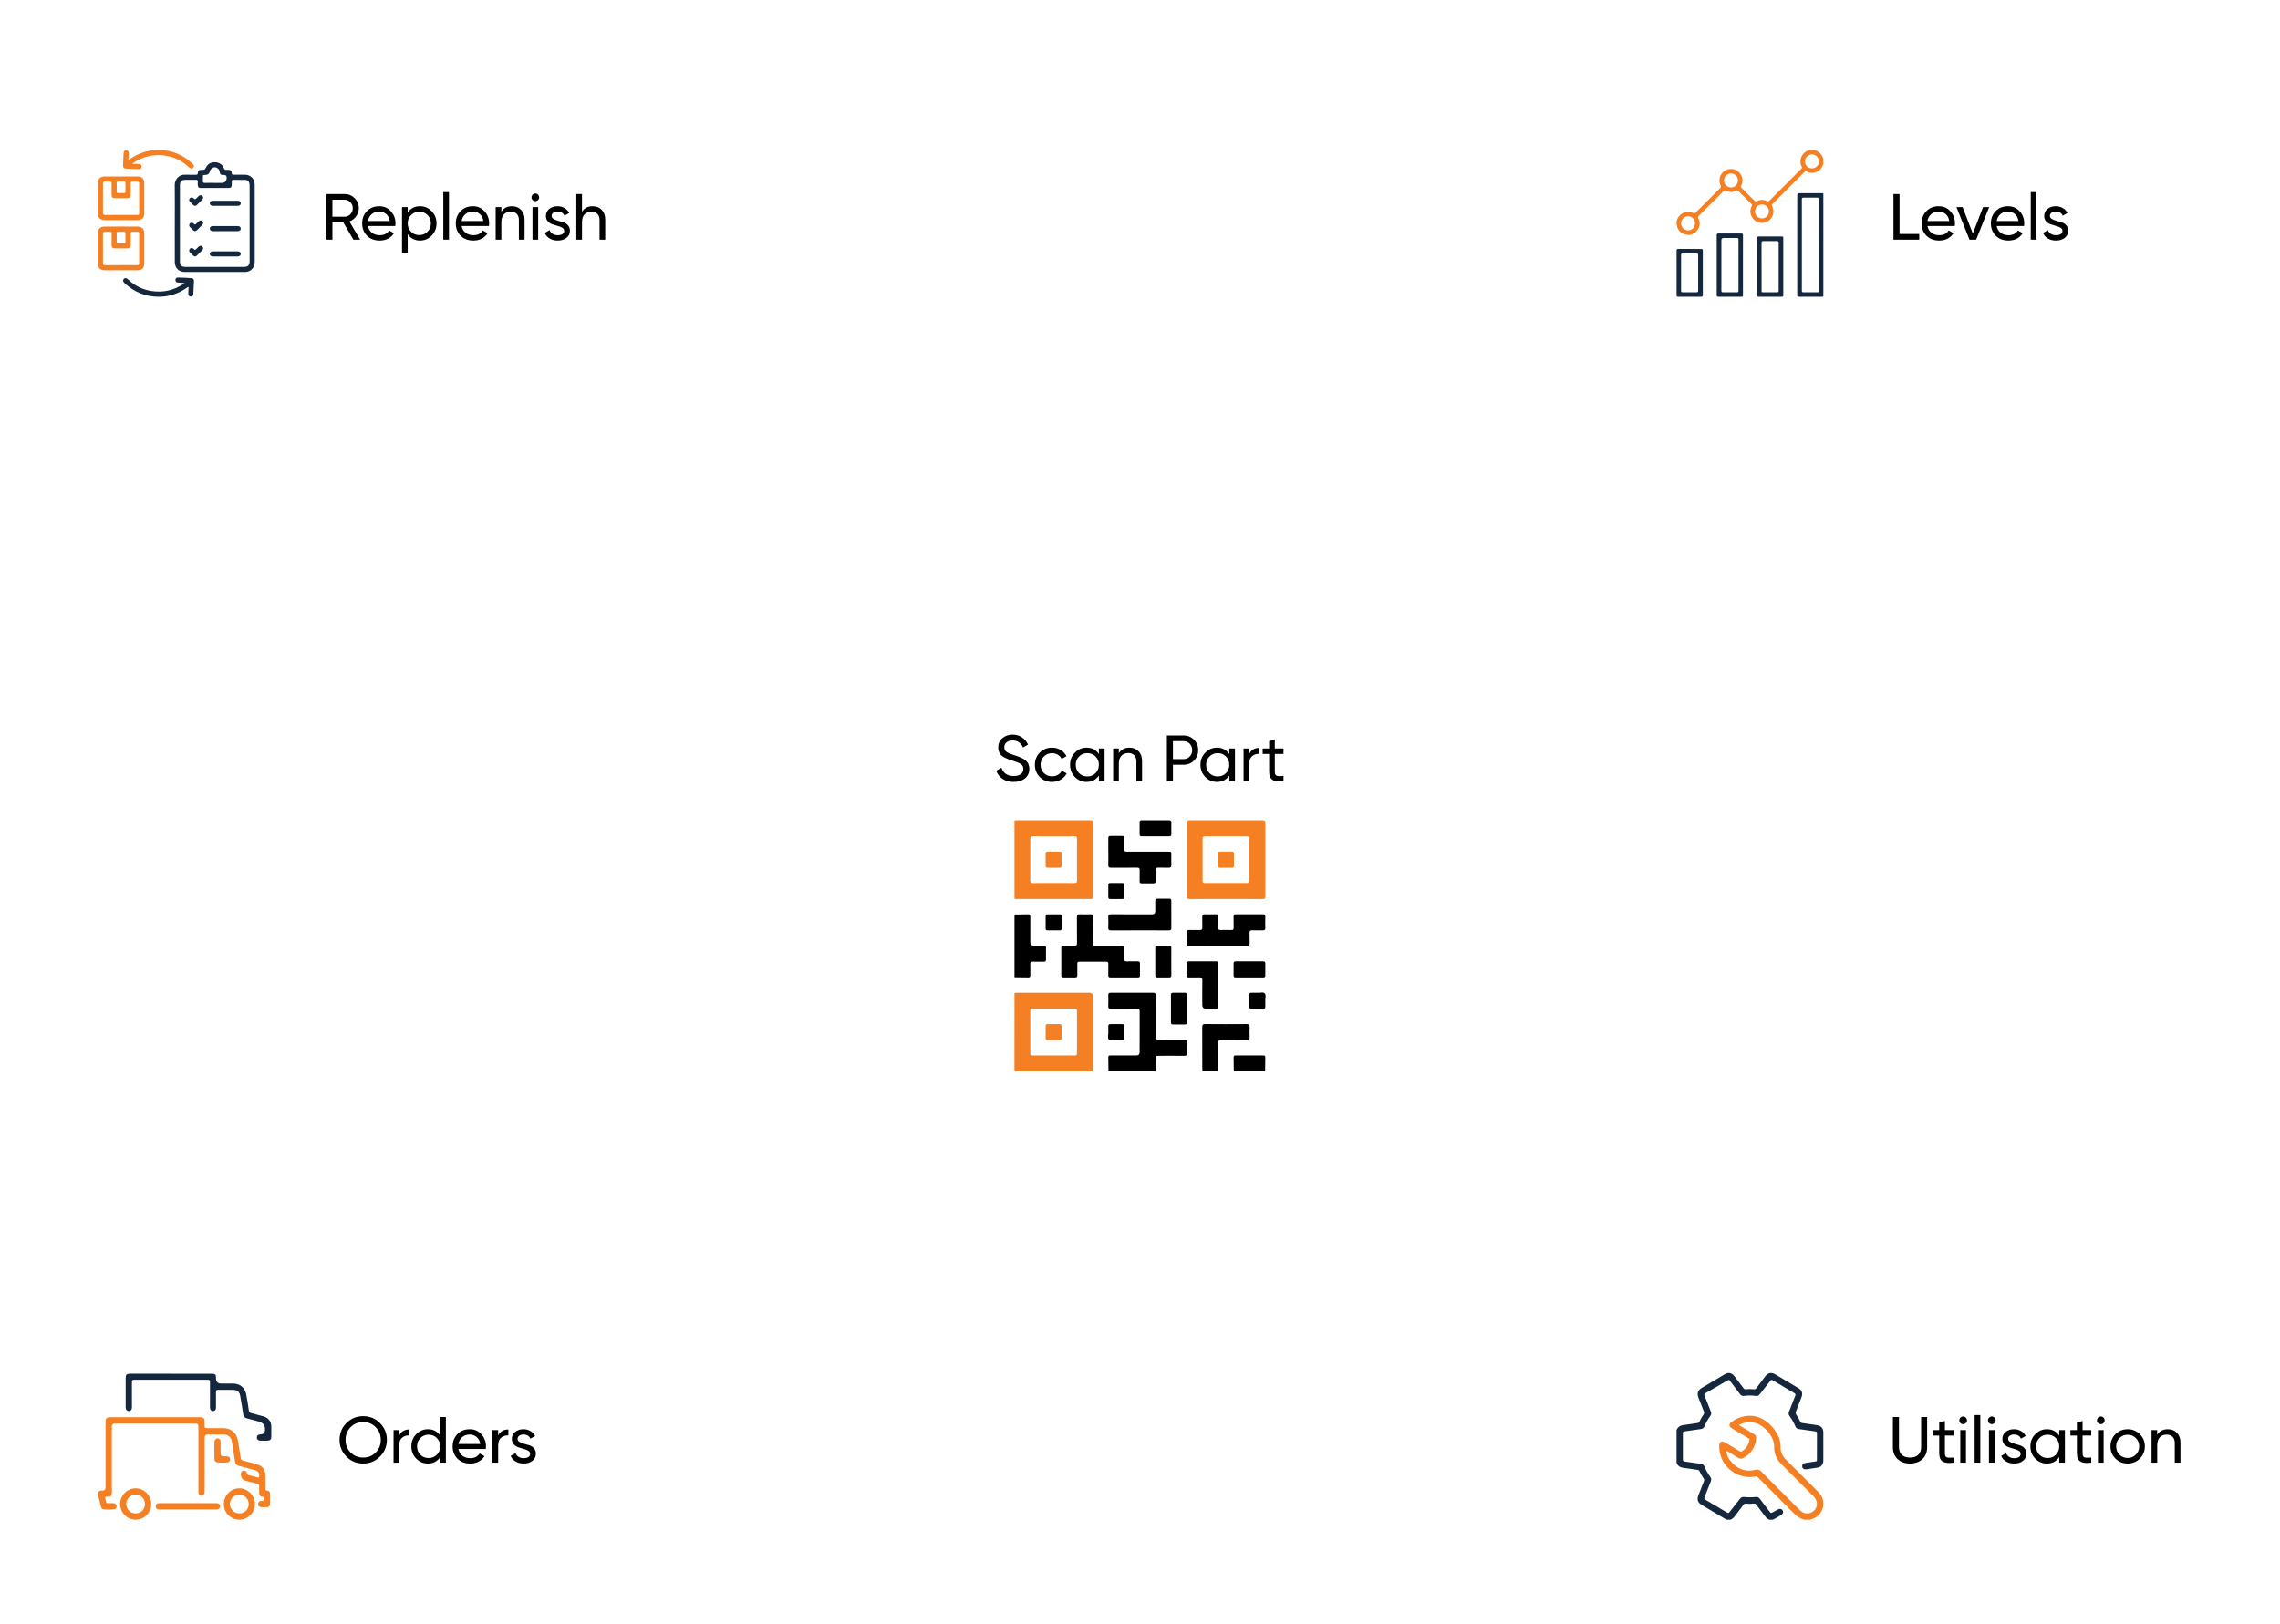 <?xml version="1.0" encoding="UTF-8"?>
<svg xmlns="http://www.w3.org/2000/svg" width="699" height="498" viewBox="0 0 699 498" fill="none">
  <g filter="url(#filter0_d_4414_234)">
    <rect x="257" y="157" width="185" height="185" rx="92.5" fill="white"></rect>
    <path d="M310.735 213.76C309.428 213.76 308.308 213.453 307.375 212.84C306.455 212.227 305.808 211.387 305.435 210.32L307.035 209.4C307.582 211.093 308.828 211.94 310.775 211.94C311.735 211.94 312.468 211.747 312.975 211.36C313.482 210.96 313.735 210.433 313.735 209.78C313.735 209.113 313.482 208.613 312.975 208.28C312.468 207.947 311.622 207.593 310.435 207.22C309.848 207.033 309.402 206.887 309.095 206.78C308.788 206.66 308.402 206.487 307.935 206.26C307.482 206.02 307.142 205.78 306.915 205.54C306.688 205.287 306.482 204.96 306.295 204.56C306.122 204.16 306.035 203.707 306.035 203.2C306.035 201.987 306.462 201.027 307.315 200.32C308.168 199.6 309.208 199.24 310.435 199.24C311.542 199.24 312.502 199.52 313.315 200.08C314.142 200.64 314.762 201.38 315.175 202.3L313.615 203.2C313.015 201.76 311.955 201.04 310.435 201.04C309.675 201.04 309.062 201.227 308.595 201.6C308.128 201.973 307.895 202.48 307.895 203.12C307.895 203.733 308.115 204.2 308.555 204.52C308.995 204.84 309.755 205.173 310.835 205.52C311.222 205.64 311.495 205.727 311.655 205.78C311.815 205.833 312.062 205.927 312.395 206.06C312.742 206.193 312.995 206.3 313.155 206.38C313.315 206.46 313.528 206.573 313.795 206.72C314.075 206.867 314.282 207.007 314.415 207.14C314.548 207.273 314.702 207.44 314.875 207.64C315.062 207.827 315.195 208.02 315.275 208.22C315.355 208.42 315.422 208.653 315.475 208.92C315.542 209.173 315.575 209.447 315.575 209.74C315.575 210.967 315.128 211.947 314.235 212.68C313.342 213.4 312.175 213.76 310.735 213.76ZM322.532 213.76C321.025 213.76 319.772 213.26 318.772 212.26C317.772 211.247 317.272 209.993 317.272 208.5C317.272 207.007 317.772 205.76 318.772 204.76C319.772 203.747 321.025 203.24 322.532 203.24C323.518 203.24 324.405 203.48 325.192 203.96C325.978 204.427 326.565 205.06 326.952 205.86L325.492 206.7C325.238 206.167 324.845 205.74 324.312 205.42C323.792 205.1 323.198 204.94 322.532 204.94C321.532 204.94 320.692 205.28 320.012 205.96C319.345 206.64 319.012 207.487 319.012 208.5C319.012 209.5 319.345 210.34 320.012 211.02C320.692 211.7 321.532 212.04 322.532 212.04C323.198 212.04 323.798 211.887 324.332 211.58C324.865 211.26 325.272 210.833 325.552 210.3L327.032 211.16C326.605 211.947 325.992 212.58 325.192 213.06C324.392 213.527 323.505 213.76 322.532 213.76ZM336.893 203.5H338.633V213.5H336.893V211.78C336.026 213.1 334.766 213.76 333.113 213.76C331.713 213.76 330.52 213.253 329.533 212.24C328.546 211.213 328.053 209.967 328.053 208.5C328.053 207.033 328.546 205.793 329.533 204.78C330.52 203.753 331.713 203.24 333.113 203.24C334.766 203.24 336.026 203.9 336.893 205.22V203.5ZM333.333 212.08C334.346 212.08 335.193 211.74 335.873 211.06C336.553 210.367 336.893 209.513 336.893 208.5C336.893 207.487 336.553 206.64 335.873 205.96C335.193 205.267 334.346 204.92 333.333 204.92C332.333 204.92 331.493 205.267 330.813 205.96C330.133 206.64 329.793 207.487 329.793 208.5C329.793 209.513 330.133 210.367 330.813 211.06C331.493 211.74 332.333 212.08 333.333 212.08ZM346.249 203.24C347.423 203.24 348.363 203.613 349.069 204.36C349.776 205.093 350.129 206.093 350.129 207.36V213.5H348.389V207.46C348.389 206.647 348.169 206.02 347.729 205.58C347.289 205.127 346.683 204.9 345.909 204.9C345.043 204.9 344.343 205.173 343.809 205.72C343.276 206.253 343.009 207.08 343.009 208.2V213.5H341.269V203.5H343.009V204.94C343.716 203.807 344.796 203.24 346.249 203.24ZM362.818 199.5C364.112 199.5 365.185 199.933 366.038 200.8C366.905 201.653 367.338 202.72 367.338 204C367.338 205.267 366.905 206.333 366.038 207.2C365.185 208.067 364.112 208.5 362.818 208.5H359.598V213.5H357.738V199.5H362.818ZM362.818 206.76C363.592 206.76 364.232 206.5 364.738 205.98C365.245 205.447 365.498 204.787 365.498 204C365.498 203.2 365.245 202.54 364.738 202.02C364.232 201.5 363.592 201.24 362.818 201.24H359.598V206.76H362.818ZM376.873 203.5H378.613V213.5H376.873V211.78C376.007 213.1 374.747 213.76 373.093 213.76C371.693 213.76 370.5 213.253 369.513 212.24C368.527 211.213 368.033 209.967 368.033 208.5C368.033 207.033 368.527 205.793 369.513 204.78C370.5 203.753 371.693 203.24 373.093 203.24C374.747 203.24 376.007 203.9 376.873 205.22V203.5ZM373.313 212.08C374.327 212.08 375.173 211.74 375.853 211.06C376.533 210.367 376.873 209.513 376.873 208.5C376.873 207.487 376.533 206.64 375.853 205.96C375.173 205.267 374.327 204.92 373.313 204.92C372.313 204.92 371.473 205.267 370.793 205.96C370.113 206.64 369.773 207.487 369.773 208.5C369.773 209.513 370.113 210.367 370.793 211.06C371.473 211.74 372.313 212.08 373.313 212.08ZM382.99 205.18C383.563 203.94 384.603 203.32 386.11 203.32V205.14C385.256 205.1 384.523 205.327 383.91 205.82C383.296 206.313 382.99 207.107 382.99 208.2V213.5H381.25V203.5H382.99V205.18ZM393.487 205.18H390.827V210.6C390.827 211.093 390.92 211.447 391.107 211.66C391.307 211.86 391.607 211.967 392.007 211.98C392.407 211.98 392.9 211.967 393.487 211.94V213.5C391.967 213.7 390.853 213.58 390.147 213.14C389.44 212.687 389.087 211.84 389.087 210.6V205.18H387.107V203.5H389.087V201.22L390.827 200.7V203.5H393.487V205.18Z" fill="black"></path>
    <g clip-path="url(#clip0_4414_234)">
      <path d="M311.015 225.568C311.288 225.551 311.562 225.519 311.835 225.517C319.239 225.515 326.641 225.515 334.045 225.517C335.075 225.517 335.079 225.521 335.079 226.546C335.079 233.907 335.079 241.267 335.079 248.628C335.079 249.653 335.075 249.657 334.045 249.657C326.641 249.657 319.239 249.657 311.835 249.657C311.56 249.657 311.288 249.625 311.013 249.606C311.013 241.595 311.013 233.581 311.013 225.57L311.015 225.568ZM330.173 237.581C330.173 235.482 330.152 233.38 330.186 231.28C330.197 230.637 330.026 230.409 329.35 230.415C325.128 230.443 320.906 230.443 316.684 230.415C315.994 230.409 315.855 230.663 315.859 231.291C315.882 235.493 315.883 239.694 315.859 243.894C315.855 244.536 316.019 244.763 316.696 244.76C320.917 244.731 325.139 244.731 329.361 244.76C330.051 244.765 330.196 244.511 330.186 243.883C330.154 241.783 330.175 239.681 330.175 237.581H330.173Z" fill="#F58023"></path>
      <path d="M311.015 278.448C311.288 278.431 311.562 278.397 311.835 278.397C319.228 278.396 326.62 278.396 334.013 278.397C334.724 278.397 335.08 278.754 335.081 279.466C335.081 286.866 335.081 294.266 335.081 301.666C335.081 301.939 335.049 302.214 335.03 302.487C327.226 302.487 319.421 302.481 311.617 302.502C311.103 302.502 311 302.4 311.002 301.887C311.023 294.074 311.017 286.262 311.017 278.45L311.015 278.448ZM315.87 290.456C315.87 292.607 315.88 294.757 315.863 296.908C315.859 297.395 315.974 297.636 316.526 297.634C320.848 297.617 325.169 297.619 329.491 297.634C330.019 297.634 330.181 297.442 330.179 296.931C330.166 292.629 330.164 288.328 330.181 284.027C330.182 283.463 329.983 283.299 329.438 283.301C325.166 283.318 320.895 283.32 316.622 283.299C316.019 283.295 315.85 283.5 315.857 284.082C315.884 286.206 315.869 288.332 315.869 290.458L315.87 290.456Z" fill="#F58023"></path>
      <path d="M339.831 302.485C339.814 301.061 339.808 299.635 339.778 298.21C339.765 297.591 340.173 297.625 340.584 297.625C343.184 297.625 345.786 297.625 348.385 297.625C349.049 297.625 349.382 297.3 349.383 296.649C349.383 292.494 349.368 288.34 349.398 284.185C349.404 283.491 349.197 283.286 348.507 283.295C345.883 283.331 343.257 283.292 340.631 283.322C339.985 283.329 339.739 283.145 339.767 282.473C339.814 281.348 339.797 280.221 339.772 279.096C339.761 278.578 339.953 278.392 340.472 278.394C344.848 278.407 349.224 278.411 353.598 278.39C354.271 278.386 354.295 278.746 354.295 279.246C354.287 283.451 354.308 287.657 354.274 291.86C354.269 292.609 354.455 292.854 355.231 292.84C357.806 292.791 360.381 292.842 362.957 292.808C363.654 292.799 363.951 292.974 363.91 293.725C363.853 294.748 363.857 295.777 363.91 296.801C363.945 297.51 363.727 297.761 362.989 297.749C360.413 297.71 357.838 297.732 355.263 297.734C354.293 297.734 354.299 297.736 354.289 298.739C354.278 299.988 354.256 301.24 354.239 302.489H339.831V302.485Z" fill="black"></path>
      <path d="M311.015 254.412C312.436 254.395 313.859 254.391 315.28 254.357C315.895 254.344 315.87 254.741 315.87 255.157C315.87 257.757 315.87 260.356 315.87 262.956C315.87 263.633 316.214 263.972 316.902 263.972C317.951 263.972 319 263.985 320.049 263.97C320.493 263.964 320.681 264.136 320.675 264.587C320.66 265.812 320.656 267.037 320.675 268.262C320.684 268.777 320.431 268.894 319.981 268.888C318.932 268.873 317.882 268.928 316.837 268.87C316.096 268.828 315.805 269.029 315.853 269.82C315.919 270.89 315.861 271.968 315.872 273.043C315.876 273.462 315.754 273.701 315.282 273.692C313.861 273.664 312.438 273.654 311.017 273.639V254.41L311.015 254.412Z" fill="black"></path>
      <path d="M368.646 302.485C368.629 302.236 368.596 301.988 368.596 301.74C368.592 297.489 368.609 293.239 368.579 288.989C368.573 288.262 368.74 287.988 369.528 287.993C373.75 288.031 377.972 288.027 382.192 287.997C382.921 287.991 383.152 288.221 383.116 288.938C383.064 290.01 383.075 291.088 383.113 292.163C383.133 292.763 382.9 292.938 382.325 292.932C379.676 292.912 377.03 292.944 374.381 292.91C373.707 292.9 373.47 293.081 373.481 293.788C373.52 296.362 373.498 298.938 373.494 301.514C373.494 301.838 373.462 302.161 373.443 302.485H368.641H368.646Z" fill="black"></path>
      <path d="M378.252 302.485C378.235 301.061 378.223 299.635 378.201 298.21C378.193 297.8 378.366 297.625 378.78 297.627C381.629 297.634 384.481 297.634 387.331 297.627C387.744 297.627 387.915 297.8 387.91 298.21C387.885 299.635 387.874 301.061 387.859 302.485H378.254H378.252Z" fill="black"></path>
      <path d="M375.775 249.657C372.1 249.657 368.423 249.636 364.748 249.674C363.989 249.682 363.774 249.456 363.776 248.699C363.803 241.292 363.803 233.882 363.776 226.473C363.774 225.713 363.993 225.498 364.75 225.5C372.15 225.526 379.553 225.526 386.955 225.5C387.714 225.498 387.929 225.716 387.927 226.475C387.9 233.882 387.9 241.292 387.927 248.701C387.929 249.461 387.711 249.682 386.953 249.674C383.228 249.638 379.502 249.657 375.776 249.657H375.775ZM368.699 237.508C368.699 239.683 368.709 241.86 368.692 244.035C368.688 244.53 368.818 244.756 369.363 244.754C373.684 244.739 378.006 244.739 382.329 244.754C382.867 244.756 383.011 244.547 383.009 244.043C382.996 239.741 382.994 235.44 383.011 231.139C383.013 230.567 382.801 230.416 382.261 230.42C377.989 230.435 373.718 230.439 369.446 230.416C368.833 230.413 368.681 230.635 368.688 231.207C368.714 233.307 368.697 235.408 368.697 237.508H368.699Z" fill="#F58023"></path>
      <path d="M325.372 268.83C325.372 267.454 325.391 266.077 325.363 264.702C325.351 264.145 325.562 263.953 326.107 263.966C327.207 263.994 328.308 263.947 329.406 263.983C329.994 264.002 330.19 263.806 330.182 263.212C330.156 260.559 330.188 257.906 330.16 255.255C330.152 254.588 330.329 254.308 331.039 254.344C332.086 254.397 333.141 254.391 334.188 254.344C334.865 254.314 335.101 254.53 335.092 255.23C335.056 257.732 335.077 260.235 335.079 262.737C335.079 264.103 334.964 263.968 336.348 263.97C338.848 263.974 341.348 263.99 343.848 263.958C344.515 263.949 344.722 264.175 344.695 264.824C344.652 265.923 344.699 267.025 344.679 268.126C344.669 268.613 344.848 268.794 345.335 268.785C346.485 268.762 347.635 268.794 348.784 268.773C349.291 268.764 349.504 268.937 349.492 269.466C349.468 270.666 349.474 271.868 349.489 273.069C349.494 273.515 349.321 273.695 348.87 273.694C346.045 273.684 343.22 273.68 340.397 273.694C339.878 273.695 339.769 273.441 339.774 272.996C339.788 271.844 339.763 270.693 339.784 269.543C339.793 269.065 339.63 268.875 339.135 268.877C336.385 268.892 333.635 268.89 330.885 268.877C330.43 268.875 330.265 269.052 330.273 269.5C330.289 270.676 330.263 271.852 330.282 273.027C330.289 273.505 330.111 273.701 329.624 273.692C328.425 273.673 327.224 273.673 326.024 273.692C325.541 273.699 325.359 273.509 325.366 273.027C325.383 271.626 325.372 270.226 325.372 268.824V268.83Z" fill="black"></path>
      <path d="M373.408 264.079C370.483 264.079 367.56 264.062 364.636 264.092C363.98 264.1 363.752 263.897 363.778 263.236C363.824 262.113 363.808 260.984 363.784 259.859C363.773 259.336 363.974 259.151 364.487 259.161C365.611 259.183 366.737 259.144 367.861 259.176C368.41 259.191 368.619 259.01 368.602 258.446C368.568 257.347 368.613 256.244 368.585 255.144C368.57 254.577 368.737 254.327 369.346 254.348C370.47 254.385 371.596 254.38 372.72 254.348C373.292 254.333 373.53 254.512 373.51 255.116C373.472 256.214 373.521 257.317 373.491 258.418C373.478 258.95 373.622 259.193 374.203 259.174C375.301 259.138 376.402 259.146 377.502 259.172C378.015 259.185 378.218 259.012 378.205 258.482C378.177 257.356 378.216 256.229 378.19 255.104C378.177 254.57 378.344 254.344 378.912 254.348C381.66 254.369 384.41 254.367 387.158 254.348C387.692 254.344 387.929 254.502 387.914 255.072C387.884 256.222 387.878 257.375 387.916 258.523C387.936 259.144 387.662 259.289 387.111 259.274C386.062 259.247 385.01 259.309 383.963 259.251C383.241 259.212 383.062 259.49 383.09 260.16C383.137 261.208 383.075 262.262 383.113 263.312C383.134 263.912 382.902 264.087 382.327 264.083C379.354 264.062 376.38 264.074 373.406 264.074L373.408 264.079Z" fill="black"></path>
      <path d="M339.78 235.18C339.78 233.803 339.791 232.426 339.774 231.049C339.769 230.565 339.891 230.304 340.442 230.315C341.641 230.341 342.842 230.336 344.043 230.317C344.54 230.309 344.697 230.524 344.69 230.992C344.673 232.119 344.714 233.246 344.675 234.371C344.652 234.979 344.878 235.141 345.459 235.137C349.66 235.118 353.863 235.126 358.066 235.128C359.092 235.128 359.092 235.132 359.096 236.163C359.096 237.19 359.066 238.217 359.107 239.243C359.132 239.877 358.885 240.069 358.278 240.05C357.179 240.014 356.077 240.061 354.977 240.033C354.449 240.02 354.274 240.219 354.288 240.737C354.314 241.888 354.28 243.04 354.299 244.191C354.306 244.673 354.12 244.861 353.637 244.853C352.436 244.835 351.235 244.835 350.036 244.853C349.545 244.861 349.376 244.658 349.383 244.184C349.4 243.057 349.361 241.93 349.399 240.804C349.419 240.208 349.209 240.027 348.622 240.033C345.972 240.057 343.32 240.024 340.669 240.057C339.987 240.065 339.746 239.858 339.771 239.164C339.818 237.839 339.784 236.511 339.786 235.182L339.78 235.18Z" fill="black"></path>
      <path d="M349.442 259.272C346.517 259.272 343.59 259.255 340.665 259.285C339.987 259.292 339.733 259.091 339.765 258.395C339.814 257.321 339.806 256.242 339.767 255.168C339.744 254.545 339.968 254.348 340.584 254.352C344.786 254.372 348.985 254.363 353.186 254.361C353.85 254.361 354.183 254.035 354.184 253.383C354.184 252.357 354.205 251.33 354.177 250.304C354.163 249.77 354.327 249.531 354.898 249.546C356.073 249.576 357.248 249.569 358.423 249.55C358.895 249.542 359.096 249.708 359.094 250.201C359.081 253.004 359.075 255.808 359.098 258.609C359.103 259.236 358.767 259.277 358.289 259.277C355.338 259.268 352.389 259.274 349.438 259.274L349.442 259.272Z" fill="black"></path>
      <path d="M373.502 275.984C373.502 278.112 373.468 280.24 373.519 282.364C373.538 283.145 373.271 283.367 372.53 283.322C371.634 283.267 370.731 283.308 369.831 283.308C369.008 283.308 368.595 282.908 368.594 282.106C368.594 279.579 368.573 277.05 368.607 274.524C368.617 273.85 368.395 273.654 367.744 273.681C366.647 273.726 365.545 273.679 364.446 273.698C363.963 273.705 363.78 273.515 363.786 273.035C363.805 271.835 363.805 270.633 363.786 269.432C363.778 268.943 363.981 268.777 364.455 268.779C367.229 268.79 370.006 268.796 372.78 268.775C373.344 268.772 373.511 268.99 373.508 269.528C373.487 271.681 373.5 273.833 373.5 275.984H373.502Z" fill="black"></path>
      <path d="M354.316 225.517C355.665 225.517 357.015 225.536 358.363 225.507C358.913 225.496 359.115 225.695 359.101 226.247C359.073 227.421 359.079 228.597 359.098 229.773C359.105 230.258 358.912 230.433 358.434 230.429C355.635 230.418 352.838 230.416 350.039 230.429C349.558 230.431 349.372 230.251 349.38 229.769C349.398 228.569 349.398 227.368 349.38 226.168C349.372 225.682 349.566 225.504 350.043 225.509C351.466 225.526 352.891 225.515 354.316 225.515V225.517Z" fill="black"></path>
      <path d="M359.092 268.832C359.092 270.207 359.075 271.583 359.101 272.958C359.111 273.506 358.923 273.716 358.366 273.701C357.193 273.673 356.019 273.679 354.844 273.697C354.363 273.705 354.18 273.521 354.182 273.037C354.195 270.235 354.193 267.436 354.182 264.634C354.18 264.156 354.353 263.962 354.838 263.97C356.037 263.989 357.237 263.989 358.436 263.97C358.917 263.962 359.103 264.147 359.098 264.63C359.081 266.03 359.092 267.432 359.092 268.832Z" fill="black"></path>
      <path d="M383.054 273.692C381.68 273.692 380.306 273.675 378.932 273.701C378.383 273.712 378.178 273.517 378.192 272.963C378.22 271.789 378.214 270.613 378.195 269.437C378.188 268.954 378.378 268.775 378.857 268.779C381.656 268.792 384.453 268.792 387.252 268.779C387.731 268.777 387.921 268.954 387.913 269.437C387.895 270.638 387.895 271.838 387.913 273.039C387.921 273.522 387.731 273.705 387.252 273.699C385.853 273.682 384.453 273.693 383.054 273.693V273.692Z" fill="black"></path>
      <path d="M363.895 283.257C363.895 284.633 363.878 286.008 363.904 287.384C363.915 287.935 363.716 288.136 363.165 288.123C361.992 288.095 360.818 288.101 359.643 288.119C359.16 288.127 358.983 287.935 358.985 287.455C358.998 284.654 358.998 281.854 358.985 279.052C358.983 278.571 359.163 278.384 359.645 278.392C360.844 278.411 362.043 278.411 363.242 278.392C363.725 278.384 363.906 278.576 363.9 279.056C363.883 280.456 363.895 281.858 363.895 283.257Z" fill="black"></path>
      <path d="M344.682 247.147C344.682 247.772 344.671 248.396 344.686 249.021C344.698 249.454 344.543 249.665 344.083 249.659C342.859 249.644 341.635 249.646 340.414 249.659C339.983 249.663 339.771 249.516 339.776 249.055C339.792 247.83 339.79 246.605 339.776 245.382C339.773 244.951 339.919 244.739 340.38 244.744C341.604 244.759 342.827 244.763 344.049 244.744C344.551 244.737 344.703 244.964 344.688 245.425C344.667 245.999 344.682 246.575 344.682 247.149V247.147Z" fill="black"></path>
      <path d="M322.947 259.268C322.348 259.268 321.748 259.259 321.15 259.272C320.74 259.281 320.566 259.102 320.569 258.692C320.579 257.443 320.579 256.194 320.569 254.944C320.566 254.534 320.739 254.359 321.15 254.363C322.398 254.372 323.646 254.372 324.895 254.363C325.304 254.359 325.479 254.532 325.475 254.944C325.466 256.194 325.466 257.443 325.475 258.692C325.479 259.102 325.306 259.281 324.895 259.274C324.246 259.26 323.596 259.27 322.947 259.27V259.268Z" fill="black"></path>
      <path d="M385.662 278.399C386.28 278.495 387.244 278.053 387.752 278.591C388.22 279.086 387.876 280.025 387.904 280.768C387.929 281.393 387.891 282.018 387.912 282.642C387.929 283.114 387.752 283.32 387.261 283.312C386.064 283.293 384.865 283.293 383.666 283.312C383.194 283.32 382.989 283.152 382.996 282.661C383.015 281.462 383.015 280.262 382.996 279.062C382.989 278.589 383.156 278.375 383.647 278.392C384.271 278.414 384.895 278.397 385.66 278.397L385.662 278.399Z" fill="black"></path>
      <path d="M342.026 292.921C341.408 292.825 340.444 293.267 339.936 292.729C339.468 292.234 339.814 291.296 339.784 290.552C339.76 289.928 339.797 289.303 339.776 288.678C339.76 288.206 339.936 288.001 340.427 288.009C341.624 288.027 342.823 288.027 344.023 288.009C344.494 288.001 344.699 288.168 344.692 288.66C344.673 289.858 344.673 291.059 344.692 292.259C344.699 292.731 344.532 292.948 344.041 292.929C343.417 292.906 342.793 292.923 342.028 292.923L342.026 292.921Z" fill="black"></path>
      <path d="M323.017 235.133C323.641 235.133 324.265 235.143 324.889 235.13C325.297 235.122 325.475 235.293 325.473 235.707C325.464 236.957 325.464 238.206 325.473 239.455C325.477 239.864 325.31 240.042 324.896 240.04C323.648 240.031 322.4 240.031 321.152 240.04C320.744 240.044 320.566 239.877 320.567 239.463C320.577 238.213 320.577 236.964 320.567 235.715C320.564 235.306 320.731 235.122 321.145 235.13C321.769 235.143 322.393 235.133 323.017 235.133Z" fill="#F58023"></path>
      <path d="M325.474 290.517C325.474 291.092 325.451 291.668 325.481 292.24C325.507 292.771 325.274 292.938 324.771 292.929C323.598 292.906 322.423 292.904 321.25 292.929C320.72 292.94 320.553 292.722 320.562 292.218C320.584 291.043 320.586 289.868 320.562 288.693C320.551 288.163 320.769 287.995 321.272 288.005C322.445 288.027 323.62 288.029 324.793 288.005C325.323 287.994 325.502 288.212 325.479 288.718C325.453 289.316 325.474 289.916 325.474 290.517Z" fill="#F58023"></path>
      <path d="M373.401 237.513C373.401 236.913 373.41 236.313 373.397 235.715C373.387 235.305 373.564 235.13 373.976 235.131C375.224 235.141 376.472 235.141 377.72 235.131C378.13 235.128 378.305 235.299 378.303 235.711C378.293 236.96 378.293 238.21 378.303 239.459C378.307 239.869 378.136 240.044 377.724 240.042C376.476 240.033 375.228 240.033 373.98 240.042C373.57 240.046 373.389 239.875 373.397 239.463C373.41 238.814 373.401 238.163 373.401 237.513Z" fill="#F58023"></path>
    </g>
  </g>
  <rect y="396" width="215" height="95" rx="10" fill="white"></rect>
  <g clip-path="url(#clip1_4414_234)">
    <path d="M47.546 434.548C52.115 434.548 56.682 434.548 61.251 434.548C62.421 434.548 62.738 434.865 62.744 436.033C62.746 436.453 62.765 436.874 62.741 437.292C62.713 437.769 62.924 437.915 63.374 437.91C65.054 437.894 66.736 437.902 68.417 437.904C70.833 437.907 72.527 439.318 72.941 441.708C73.25 443.497 73.531 445.293 73.799 447.088C73.861 447.5 74.022 447.724 74.428 447.828C75.807 448.182 77.18 448.564 78.555 448.937C80.492 449.464 81.375 450.631 81.381 452.674C81.384 453.933 81.391 455.192 81.378 456.451C81.373 456.854 81.462 457.077 81.928 457.09C82.494 457.106 82.787 457.5 82.803 458.038C82.833 459.076 82.832 460.115 82.806 461.155C82.792 461.764 82.434 462.113 81.83 462.146C81.297 462.175 80.761 462.167 80.229 462.154C79.533 462.138 79.105 461.757 79.109 461.182C79.113 460.641 79.517 460.229 80.192 460.234C80.866 460.239 80.909 460.088 80.894 459.379C80.888 459.082 80.755 458.97 80.463 458.935C79.701 458.84 79.458 458.538 79.455 457.746C79.452 457.087 79.431 456.427 79.466 455.768C79.49 455.305 79.322 455.091 78.873 454.982C77.624 454.679 76.384 454.34 75.141 454.011C74.192 453.76 73.55 452.405 73.938 451.48C74.095 451.109 74.387 450.931 74.782 450.941C75.198 450.95 75.557 451.141 75.633 451.552C75.739 452.137 76.096 452.309 76.602 452.419C77.392 452.592 78.174 452.815 78.953 453.039C79.333 453.149 79.442 453.015 79.46 452.643C79.51 451.581 79.189 451.096 78.165 450.812C76.506 450.354 74.847 449.896 73.18 449.469C72.496 449.292 72.167 448.911 72.064 448.194C71.781 446.198 71.421 444.215 71.121 442.221C70.924 440.915 70.11 439.74 68.326 439.834C66.788 439.916 65.243 439.85 63.7 439.852C63.064 439.852 62.745 440.166 62.744 440.794C62.744 446.188 62.744 451.583 62.744 456.978C62.744 457.296 62.76 457.618 62.662 457.929C62.516 458.387 62.193 458.634 61.731 458.618C61.267 458.602 60.958 458.313 60.861 457.855C60.809 457.605 60.823 457.34 60.823 457.08C60.822 450.507 60.823 443.933 60.822 437.359C60.822 436.785 60.539 436.497 59.975 436.496C51.709 436.496 43.444 436.496 35.176 436.496C34.584 436.496 34.288 436.789 34.287 437.375C34.287 444.048 34.287 450.723 34.287 457.396C34.287 458.717 34.086 458.949 32.786 458.93C32.224 458.922 32.163 459.122 32.297 459.598C32.735 461.136 32.392 460.891 33.938 460.918C34.274 460.924 34.613 460.902 34.945 460.942C35.444 461.003 35.733 461.338 35.769 461.823C35.806 462.323 35.528 462.707 35.045 462.774C33.927 462.93 32.798 462.925 31.679 462.774C31.264 462.718 31.048 462.38 30.95 461.991C30.636 460.753 30.319 459.515 30.032 458.27C29.881 457.618 30.268 457.138 30.936 457.082C31.073 457.071 31.213 457.075 31.351 457.075C32.025 457.072 32.363 456.72 32.364 456.018C32.364 449.485 32.364 442.951 32.364 436.418C32.364 436.198 32.358 435.977 32.37 435.758C32.422 434.918 32.776 434.568 33.604 434.555C34.395 434.544 35.186 434.552 35.977 434.552C39.832 434.552 43.689 434.552 47.545 434.552L47.546 434.548Z" fill="#F58023"></path>
    <path d="M52.421 421.217C56.573 421.217 60.725 421.217 64.877 421.217C66.002 421.217 66.221 421.443 66.224 422.59C66.227 423.685 66.764 424.233 67.835 424.233C69.06 424.233 70.286 424.23 71.513 424.233C73.494 424.241 75.062 425.478 75.46 427.449C75.791 429.091 76.04 430.751 76.275 432.41C76.353 432.959 76.602 433.198 77.107 433.325C78.336 433.629 79.555 433.967 80.774 434.305C82.307 434.731 83.158 435.854 83.172 437.46C83.182 438.498 83.182 439.538 83.172 440.577C83.165 441.351 82.824 441.721 82.055 441.748C81.305 441.775 80.552 441.777 79.802 441.745C79.106 441.714 78.707 441.296 78.739 440.713C78.769 440.167 79.178 439.84 79.864 439.816C80.791 439.784 81.254 439.297 81.254 438.356C81.254 437.048 80.627 436.229 79.371 435.899C78.147 435.575 76.931 435.221 75.703 434.92C75.021 434.753 74.666 434.39 74.561 433.669C74.287 431.793 73.976 429.924 73.647 428.056C73.413 426.733 72.722 426.179 71.394 426.178C69.891 426.174 68.388 426.195 66.887 426.166C66.359 426.157 66.205 426.349 66.213 426.865C66.238 428.462 66.229 430.06 66.216 431.659C66.21 432.315 65.863 432.676 65.3 432.673C64.755 432.669 64.403 432.282 64.374 431.649C64.366 431.47 64.371 431.29 64.371 431.109C64.371 428.671 64.358 426.235 64.38 423.797C64.385 423.264 64.251 423.069 63.686 423.07C56.173 423.088 48.661 423.086 41.148 423.07C40.603 423.07 40.431 423.237 40.438 423.786C40.462 426.243 40.449 428.7 40.447 431.157C40.447 431.358 40.455 431.558 40.433 431.756C40.368 432.319 40.019 432.66 39.515 432.673C38.983 432.687 38.615 432.343 38.539 431.755C38.521 431.617 38.524 431.476 38.524 431.337C38.524 428.42 38.521 425.503 38.524 422.586C38.524 421.496 38.811 421.215 39.905 421.215C44.076 421.215 48.248 421.215 52.419 421.215L52.421 421.217Z" fill="#14273D"></path>
    <path d="M68.618 461.204C68.603 458.558 70.723 456.389 73.344 456.367C75.927 456.344 78.103 458.507 78.153 461.146C78.202 463.743 76.024 465.984 73.431 466C70.763 466.017 68.632 463.895 68.618 461.204ZM73.371 458.311C71.782 458.311 70.495 459.588 70.487 461.172C70.479 462.755 71.761 464.05 73.342 464.058C74.976 464.068 76.234 462.844 76.243 461.235C76.252 459.596 74.992 458.313 73.371 458.311Z" fill="#F58023"></path>
    <path d="M36.84 461.155C36.847 458.507 38.98 456.362 41.604 456.367C44.185 456.37 46.376 458.587 46.37 461.19C46.363 463.846 44.183 466.018 41.542 466C38.93 465.984 36.834 463.825 36.84 461.155ZM41.574 464.059C43.205 464.06 44.437 462.84 44.447 461.211C44.456 459.579 43.229 458.32 41.623 458.312C39.995 458.304 38.684 459.595 38.694 461.195C38.703 462.777 39.99 464.057 41.576 464.059H41.574Z" fill="#F58023"></path>
    <path d="M57.609 460.916C60.415 460.916 63.22 460.916 66.026 460.916C66.224 460.916 66.424 460.907 66.617 460.934C67.131 461.006 67.462 461.307 67.487 461.834C67.514 462.366 67.199 462.688 66.698 462.805C66.489 462.853 66.267 462.856 66.051 462.856C60.441 462.859 54.83 462.859 49.22 462.856C48.946 462.856 48.662 462.84 48.401 462.768C47.946 462.644 47.709 462.31 47.733 461.832C47.758 461.357 48.031 461.056 48.486 460.955C48.695 460.908 48.919 460.919 49.135 460.919C51.959 460.918 54.785 460.919 57.609 460.919V460.916Z" fill="#F58023"></path>
    <path d="M65.713 444.714C65.713 443.995 65.71 443.276 65.715 442.559C65.715 442.36 65.721 442.158 65.755 441.963C65.851 441.391 66.265 441.018 66.75 441.046C67.246 441.077 67.614 441.479 67.624 442.075C67.641 443.292 67.63 444.511 67.633 445.728C67.633 446.259 67.894 446.526 68.416 446.528C68.811 446.529 69.207 446.513 69.602 446.537C70.157 446.571 70.519 446.92 70.556 447.42C70.593 447.889 70.255 448.346 69.715 448.408C68.673 448.527 67.622 448.531 66.582 448.408C65.996 448.338 65.742 447.955 65.725 447.231C65.702 446.393 65.72 445.554 65.72 444.714H65.715H65.713Z" fill="#F58023"></path>
  </g>
  <path d="M116.482 446.64C115.082 448.053 113.368 448.76 111.342 448.76C109.315 448.76 107.602 448.053 106.202 446.64C104.802 445.227 104.102 443.513 104.102 441.5C104.102 439.473 104.802 437.76 106.202 436.36C107.602 434.947 109.315 434.24 111.342 434.24C113.368 434.24 115.082 434.947 116.482 436.36C117.895 437.76 118.602 439.473 118.602 441.5C118.602 443.513 117.895 445.227 116.482 446.64ZM107.482 445.38C108.522 446.42 109.808 446.94 111.342 446.94C112.875 446.94 114.155 446.42 115.182 445.38C116.222 444.327 116.742 443.033 116.742 441.5C116.742 439.953 116.222 438.66 115.182 437.62C114.155 436.567 112.875 436.04 111.342 436.04C109.808 436.04 108.522 436.567 107.482 437.62C106.455 438.66 105.942 439.953 105.942 441.5C105.942 443.033 106.455 444.327 107.482 445.38ZM122.398 440.18C122.971 438.94 124.011 438.32 125.518 438.32V440.14C124.665 440.1 123.931 440.327 123.318 440.82C122.705 441.313 122.398 442.107 122.398 443.2V448.5H120.658V438.5H122.398V440.18ZM134.954 434.5H136.694V448.5H134.954V446.78C134.087 448.1 132.827 448.76 131.174 448.76C129.774 448.76 128.58 448.253 127.594 447.24C126.607 446.213 126.114 444.967 126.114 443.5C126.114 442.033 126.607 440.793 127.594 439.78C128.58 438.753 129.774 438.24 131.174 438.24C132.827 438.24 134.087 438.9 134.954 440.22V434.5ZM131.394 447.08C132.407 447.08 133.254 446.74 133.934 446.06C134.614 445.367 134.954 444.513 134.954 443.5C134.954 442.487 134.614 441.64 133.934 440.96C133.254 440.267 132.407 439.92 131.394 439.92C130.394 439.92 129.554 440.267 128.874 440.96C128.194 441.64 127.854 442.487 127.854 443.5C127.854 444.513 128.194 445.367 128.874 446.06C129.554 446.74 130.394 447.08 131.394 447.08ZM140.55 444.3C140.723 445.193 141.13 445.887 141.77 446.38C142.423 446.873 143.223 447.12 144.17 447.12C145.49 447.12 146.45 446.633 147.05 445.66L148.53 446.5C147.556 448.007 146.09 448.76 144.13 448.76C142.543 448.76 141.25 448.267 140.25 447.28C139.263 446.28 138.77 445.02 138.77 443.5C138.77 441.993 139.256 440.74 140.23 439.74C141.203 438.74 142.463 438.24 144.01 438.24C145.476 438.24 146.67 438.76 147.59 439.8C148.523 440.827 148.99 442.067 148.99 443.52C148.99 443.773 148.97 444.033 148.93 444.3H140.55ZM144.01 439.88C143.076 439.88 142.303 440.147 141.69 440.68C141.076 441.2 140.696 441.9 140.55 442.78H147.23C147.083 441.833 146.71 441.113 146.11 440.62C145.51 440.127 144.81 439.88 144.01 439.88ZM152.73 440.18C153.303 438.94 154.343 438.32 155.85 438.32V440.14C154.997 440.1 154.263 440.327 153.65 440.82C153.037 441.313 152.73 442.107 152.73 443.2V448.5H150.99V438.5H152.73V440.18ZM158.681 441.2C158.681 441.587 158.875 441.9 159.261 442.14C159.648 442.367 160.115 442.553 160.661 442.7C161.208 442.833 161.755 442.993 162.301 443.18C162.848 443.353 163.315 443.66 163.701 444.1C164.088 444.527 164.281 445.08 164.281 445.76C164.281 446.667 163.928 447.393 163.221 447.94C162.528 448.487 161.635 448.76 160.541 448.76C159.568 448.76 158.735 448.547 158.041 448.12C157.348 447.693 156.855 447.127 156.561 446.42L158.061 445.56C158.221 446.04 158.521 446.42 158.961 446.7C159.401 446.98 159.928 447.12 160.541 447.12C161.115 447.12 161.588 447.013 161.961 446.8C162.335 446.573 162.521 446.227 162.521 445.76C162.521 445.373 162.328 445.067 161.941 444.84C161.555 444.6 161.088 444.413 160.541 444.28C159.995 444.133 159.448 443.967 158.901 443.78C158.355 443.593 157.888 443.287 157.501 442.86C157.115 442.433 156.921 441.887 156.921 441.22C156.921 440.353 157.255 439.64 157.921 439.08C158.601 438.52 159.448 438.24 160.461 438.24C161.275 438.24 161.995 438.427 162.621 438.8C163.261 439.16 163.741 439.667 164.061 440.32L162.601 441.14C162.241 440.287 161.528 439.86 160.461 439.86C159.968 439.86 159.548 439.98 159.201 440.22C158.855 440.447 158.681 440.773 158.681 441.2Z" fill="black"></path>
  <rect x="484" y="21" width="215" height="95" rx="10" fill="white"></rect>
  <g clip-path="url(#clip2_4414_234)">
    <path d="M559 50.215C558.806 50.703 558.643 51.202 558.313 51.629C557.248 53.003 555.406 53.425 553.868 52.61C553.595 52.465 553.443 52.496 553.232 52.709C549.961 55.998 546.683 59.281 543.402 62.558C543.195 62.765 543.147 62.919 543.287 63.198C544.209 65.025 543.517 67.1 541.706 68.006C539.99 68.865 537.893 68.15 537.006 66.37C536.493 65.339 536.506 64.274 537.031 63.245C537.188 62.94 537.147 62.763 536.911 62.53C535.586 61.227 534.272 59.912 532.968 58.588C532.735 58.35 532.556 58.322 532.251 58.477C531.206 59.009 530.135 59.003 529.09 58.469C528.803 58.322 528.634 58.346 528.41 58.571C525.86 61.133 523.305 63.689 520.741 66.236C520.513 66.462 520.546 66.63 520.669 66.882C521.304 68.181 521.21 69.448 520.338 70.598C519.454 71.76 518.242 72.23 516.809 71.921C515.383 71.615 514.446 70.709 514.111 69.284C513.776 67.859 514.208 66.634 515.355 65.724C516.47 64.839 517.726 64.69 519.021 65.297C519.395 65.472 519.604 65.436 519.889 65.15C522.371 62.646 524.866 60.151 527.368 57.669C527.644 57.395 527.675 57.195 527.501 56.844C526.452 54.722 527.859 52.138 530.199 51.85C531.624 51.675 532.775 52.175 533.579 53.342C534.374 54.495 534.427 55.743 533.783 56.996C533.667 57.221 533.69 57.359 533.862 57.529C535.232 58.89 536.599 60.256 537.959 61.627C538.146 61.817 538.298 61.834 538.533 61.712C539.621 61.15 540.722 61.149 541.809 61.712C542.049 61.836 542.196 61.807 542.38 61.621C545.674 58.313 548.971 55.009 552.273 51.709C552.451 51.531 552.509 51.371 552.384 51.13C551.278 49.017 552.542 46.616 554.585 46.083C554.654 46.064 554.719 46.026 554.785 45.997C555.282 45.997 555.78 45.997 556.277 45.997C557.686 46.447 558.626 47.351 558.999 48.806V50.211L559 50.215ZM530.698 53.209C529.477 53.203 528.551 54.116 528.548 55.33C528.546 56.53 529.491 57.481 530.686 57.479C531.859 57.479 532.808 56.536 532.814 55.364C532.821 54.138 531.917 53.215 530.698 53.209ZM542.304 64.817C542.299 63.598 541.373 62.688 540.153 62.699C538.952 62.71 538.026 63.656 538.035 64.864C538.045 66.034 538.996 66.969 540.172 66.968C541.37 66.968 542.308 66.02 542.304 64.817ZM555.515 51.62C556.712 51.617 557.669 50.658 557.655 49.475C557.642 48.293 556.663 47.334 555.481 47.345C554.317 47.356 553.385 48.307 553.382 49.486C553.379 50.713 554.289 51.621 555.515 51.618V51.62ZM519.659 68.479C519.659 67.277 518.689 66.3 517.522 66.322C516.345 66.344 515.376 67.334 515.386 68.504C515.395 69.652 516.367 70.62 517.524 70.639C518.692 70.657 519.659 69.678 519.657 68.479H519.659Z" fill="#F58023"></path>
    <path d="M559 90.961C558.855 90.972 558.709 90.991 558.564 90.991C556.24 90.992 553.914 90.992 551.59 90.991C551.008 90.991 551 90.984 551 90.406C551 86.955 551 83.504 551 80.052C551 73.356 551 66.658 551 59.962C551 59.479 551.24 59.238 551.721 59.238C553.958 59.238 556.196 59.238 558.432 59.238C558.622 59.238 558.811 59.252 559.002 59.26V90.961H559ZM557.66 75.155C557.66 70.487 557.655 65.818 557.668 61.151C557.668 60.732 557.552 60.596 557.125 60.603C555.734 60.628 554.344 60.624 552.955 60.605C552.57 60.6 552.414 60.693 552.414 61.115C552.425 70.451 552.423 79.788 552.414 89.125C552.414 89.506 552.531 89.633 552.918 89.628C554.308 89.609 555.698 89.622 557.087 89.621C557.655 89.621 557.657 89.619 557.657 89.029C557.657 84.406 557.657 79.78 557.657 75.156L557.66 75.155Z" fill="#14273D"></path>
    <path d="M534.355 81.318C534.355 84.346 534.355 87.373 534.355 90.401C534.355 90.989 534.352 90.99 533.781 90.992C531.485 90.992 529.189 90.983 526.893 91.001C526.453 91.005 526.312 90.878 526.312 90.432C526.325 84.347 526.323 78.263 526.312 72.178C526.312 71.746 526.431 71.593 526.883 71.598C529.194 71.618 531.505 71.617 533.815 71.598C534.238 71.595 534.364 71.726 534.363 72.147C534.347 75.203 534.355 78.261 534.355 81.318ZM527.744 81.302C527.744 83.891 527.75 86.479 527.736 89.068C527.734 89.475 527.836 89.638 528.274 89.63C529.677 89.605 531.081 89.609 532.486 89.628C532.866 89.633 532.991 89.523 532.99 89.132C532.979 83.911 532.979 78.69 532.99 73.467C532.99 73.074 532.861 72.966 532.483 72.973C531.124 72.991 529.763 72.979 528.402 72.981C527.963 72.981 527.743 73.195 527.742 73.623C527.742 76.182 527.742 78.743 527.742 81.302H527.744Z" fill="#14273D"></path>
    <path d="M546.722 81.787C546.722 84.654 546.722 87.521 546.722 90.389C546.722 90.989 546.719 90.991 546.106 90.991C543.824 90.991 541.542 90.981 539.26 90.999C538.834 91.002 538.676 90.902 538.678 90.442C538.692 84.65 538.692 78.856 538.679 73.064C538.679 72.641 538.811 72.505 539.23 72.507C541.542 72.521 543.852 72.513 546.163 72.515C546.698 72.515 546.722 72.541 546.722 73.097C546.722 75.993 546.722 78.889 546.722 81.786V81.787ZM540.059 81.786C540.059 84.199 540.059 86.613 540.059 89.026C540.059 89.618 540.059 89.619 540.625 89.619C542 89.619 543.375 89.605 544.749 89.627C545.166 89.633 545.306 89.511 545.305 89.084C545.292 84.213 545.292 79.341 545.305 74.47C545.305 74.037 545.15 73.924 544.742 73.93C543.367 73.951 541.992 73.954 540.617 73.929C540.171 73.921 540.045 74.057 540.048 74.501C540.068 76.929 540.057 79.358 540.057 81.786H540.059Z" fill="#14273D"></path>
    <path d="M514.011 83.673C514.011 81.421 514.02 79.17 514.002 76.918C513.998 76.488 514.106 76.334 514.561 76.339C516.872 76.361 519.182 76.358 521.492 76.341C521.911 76.337 522.049 76.47 522.049 76.89C522.038 81.409 522.038 85.926 522.049 90.445C522.049 90.861 521.924 91.002 521.498 90.999C519.174 90.981 516.848 90.981 514.524 90.999C514.119 91.002 514 90.87 514.003 90.473C514.019 88.206 514.011 85.94 514.011 83.673ZM515.383 83.677C515.383 85.475 515.394 87.274 515.375 89.071C515.37 89.478 515.469 89.638 515.908 89.63C517.297 89.605 518.686 89.606 520.075 89.63C520.491 89.636 520.63 89.514 520.629 89.087C520.614 85.475 520.616 81.864 520.627 78.252C520.627 77.864 520.528 77.709 520.111 77.717C518.708 77.74 517.303 77.739 515.9 77.717C515.5 77.711 515.372 77.831 515.375 78.238C515.394 80.051 515.383 81.864 515.383 83.677Z" fill="#14273D"></path>
  </g>
  <path d="M582.36 71.74H588.4V73.5H580.5V59.5H582.36V71.74ZM590.915 69.3C591.088 70.193 591.495 70.887 592.135 71.38C592.788 71.873 593.588 72.12 594.535 72.12C595.855 72.12 596.815 71.633 597.415 70.66L598.895 71.5C597.922 73.007 596.455 73.76 594.495 73.76C592.908 73.76 591.615 73.267 590.615 72.28C589.628 71.28 589.135 70.02 589.135 68.5C589.135 66.993 589.622 65.74 590.595 64.74C591.568 63.74 592.828 63.24 594.375 63.24C595.842 63.24 597.035 63.76 597.955 64.8C598.888 65.827 599.355 67.067 599.355 68.52C599.355 68.773 599.335 69.033 599.295 69.3H590.915ZM594.375 64.88C593.442 64.88 592.668 65.147 592.055 65.68C591.442 66.2 591.062 66.9 590.915 67.78H597.595C597.448 66.833 597.075 66.113 596.475 65.62C595.875 65.127 595.175 64.88 594.375 64.88ZM607.965 63.5H609.845L605.845 73.5H603.805L599.805 63.5H601.685L604.825 71.64L607.965 63.5ZM612.145 69.3C612.319 70.193 612.725 70.887 613.365 71.38C614.019 71.873 614.819 72.12 615.765 72.12C617.085 72.12 618.045 71.633 618.645 70.66L620.125 71.5C619.152 73.007 617.685 73.76 615.725 73.76C614.139 73.76 612.845 73.267 611.845 72.28C610.859 71.28 610.365 70.02 610.365 68.5C610.365 66.993 610.852 65.74 611.825 64.74C612.799 63.74 614.059 63.24 615.605 63.24C617.072 63.24 618.265 63.76 619.185 64.8C620.119 65.827 620.585 67.067 620.585 68.52C620.585 68.773 620.565 69.033 620.525 69.3H612.145ZM615.605 64.88C614.672 64.88 613.899 65.147 613.285 65.68C612.672 66.2 612.292 66.9 612.145 67.78H618.825C618.679 66.833 618.305 66.113 617.705 65.62C617.105 65.127 616.405 64.88 615.605 64.88ZM622.586 73.5V58.9H624.326V73.5H622.586ZM628.461 66.2C628.461 66.587 628.654 66.9 629.041 67.14C629.427 67.367 629.894 67.553 630.441 67.7C630.987 67.833 631.534 67.993 632.081 68.18C632.627 68.353 633.094 68.66 633.481 69.1C633.867 69.527 634.061 70.08 634.061 70.76C634.061 71.667 633.707 72.393 633.001 72.94C632.307 73.487 631.414 73.76 630.321 73.76C629.347 73.76 628.514 73.547 627.821 73.12C627.127 72.693 626.634 72.127 626.341 71.42L627.841 70.56C628.001 71.04 628.301 71.42 628.741 71.7C629.181 71.98 629.707 72.12 630.321 72.12C630.894 72.12 631.367 72.013 631.741 71.8C632.114 71.573 632.301 71.227 632.301 70.76C632.301 70.373 632.107 70.067 631.721 69.84C631.334 69.6 630.867 69.413 630.321 69.28C629.774 69.133 629.227 68.967 628.681 68.78C628.134 68.593 627.667 68.287 627.281 67.86C626.894 67.433 626.701 66.887 626.701 66.22C626.701 65.353 627.034 64.64 627.701 64.08C628.381 63.52 629.227 63.24 630.241 63.24C631.054 63.24 631.774 63.427 632.401 63.8C633.041 64.16 633.521 64.667 633.841 65.32L632.381 66.14C632.021 65.287 631.307 64.86 630.241 64.86C629.747 64.86 629.327 64.98 628.981 65.22C628.634 65.447 628.461 65.773 628.461 66.2Z" fill="black"></path>
  <rect x="484" y="396" width="215" height="95" rx="10" fill="white"></rect>
  <g clip-path="url(#clip3_4414_234)">
    <path d="M514 438.517C514.381 437.571 515.067 437.089 516.095 436.971C517.574 436.798 519.044 436.531 520.519 436.319C520.766 436.284 520.914 436.188 521.012 435.961C521.36 435.152 521.819 434.403 522.311 433.675C522.496 433.402 522.51 433.157 522.39 432.855C521.825 431.443 521.275 430.025 520.721 428.608C520.189 427.247 520.503 426.301 521.749 425.556C524.073 424.169 526.399 422.785 528.729 421.406C529.913 420.705 530.923 420.914 531.765 422.019C532.697 423.24 533.633 424.459 534.553 425.689C534.754 425.96 534.967 426.039 535.3 425.993C536.07 425.889 536.851 425.89 537.619 425.987C537.988 426.035 538.217 425.954 538.439 425.656C539.348 424.436 540.277 423.23 541.201 422.022C542.056 420.903 543.061 420.708 544.271 421.426C546.575 422.792 548.877 424.16 551.177 425.53C552.501 426.319 552.798 427.198 552.237 428.631C551.689 430.035 551.146 431.44 550.586 432.839C550.46 433.156 550.469 433.413 550.668 433.698C551.154 434.395 551.57 435.135 551.922 435.909C552.035 436.158 552.186 436.288 552.473 436.327C553.993 436.538 555.508 436.786 557.028 436.996C558.279 437.168 558.997 437.948 558.998 439.207C559.001 442.09 559.001 444.972 558.998 447.856C558.997 449.07 558.297 449.867 557.099 450.043C555.986 450.206 554.873 450.372 553.76 450.538C553.134 450.631 552.615 450.309 552.522 449.768C552.42 449.17 552.763 448.704 553.427 448.596C554.422 448.434 555.421 448.291 556.42 448.152C557.008 448.069 557.03 448.057 557.03 447.48C557.03 444.831 557.02 442.182 557.041 439.534C557.044 439.089 556.868 438.953 556.472 438.899C554.807 438.671 553.145 438.421 551.481 438.184C551.012 438.116 550.658 437.914 550.47 437.454C549.985 436.271 549.351 435.17 548.601 434.134C548.308 433.73 548.282 433.321 548.47 432.854C549.118 431.239 549.727 429.608 550.385 427.997C550.556 427.579 550.468 427.382 550.09 427.162C547.879 425.87 545.677 424.563 543.487 423.237C543.133 423.023 542.969 423.106 542.744 423.398C541.679 424.774 540.587 426.132 539.518 427.506C539.2 427.915 538.828 428.093 538.304 428.024C537.095 427.865 535.881 427.864 534.673 428.024C534.142 428.095 533.774 427.907 533.464 427.495C532.433 426.128 531.384 424.774 530.363 423.401C530.138 423.098 529.968 423.072 529.647 423.26C527.425 424.561 525.191 425.842 522.96 427.13C522.401 427.452 522.399 427.457 522.626 428.045C523.246 429.641 523.857 431.239 524.499 432.826C524.701 433.326 524.667 433.748 524.346 434.181C523.618 435.158 523.01 436.21 522.558 437.343C522.343 437.884 521.957 438.119 521.396 438.195C519.744 438.417 518.098 438.673 516.448 438.906C516.078 438.958 515.935 439.119 515.937 439.51C515.952 442.188 515.953 444.866 515.937 447.543C515.935 447.94 516.094 448.089 516.455 448.139C518.12 448.374 519.782 448.627 521.446 448.858C521.972 448.93 522.34 449.162 522.542 449.669C522.998 450.817 523.631 451.872 524.351 452.872C524.667 453.309 524.696 453.73 524.495 454.229C523.84 455.857 523.222 457.499 522.569 459.129C522.436 459.462 522.474 459.645 522.799 459.835C525.059 461.16 527.31 462.499 529.553 463.851C529.861 464.037 529.999 463.95 530.189 463.706C531.268 462.322 532.369 460.952 533.445 459.566C533.774 459.141 534.159 458.971 534.698 459.026C535.908 459.149 537.123 459.151 538.333 459.025C538.836 458.972 539.201 459.137 539.505 459.543C540.495 460.867 541.504 462.178 542.504 463.494C542.905 464.022 542.905 464.025 543.474 463.72C544.003 463.438 544.525 463.144 545.056 462.863C545.672 462.536 546.215 462.645 546.513 463.144C546.824 463.667 546.656 464.204 546.026 464.574C545.194 465.062 544.398 465.614 543.51 466.003H542.456C541.886 465.795 541.473 465.402 541.114 464.92C540.232 463.737 539.321 462.573 538.441 461.388C538.219 461.089 537.988 461.01 537.622 461.056C536.867 461.151 536.101 461.151 535.347 461.056C534.979 461.01 534.75 461.091 534.528 461.389C533.657 462.562 532.754 463.713 531.882 464.886C531.514 465.38 531.09 465.781 530.51 466.003H529.456C529.208 465.88 528.949 465.773 528.712 465.632C526.382 464.253 524.055 462.869 521.73 461.482C520.485 460.74 520.179 459.834 520.708 458.477C521.266 457.046 521.82 455.613 522.39 454.187C522.51 453.886 522.498 453.638 522.31 453.368C521.816 452.658 521.394 451.904 521.034 451.118C520.927 450.884 520.785 450.761 520.514 450.725C519.154 450.539 517.8 450.297 516.435 450.14C515.328 450.012 514.412 449.671 513.998 448.529V438.519L514 438.517Z" fill="#14273D"></path>
    <path d="M553.259 466C551.974 465.745 550.975 465.04 550.064 464.119C546.387 460.407 542.68 456.726 538.993 453.024C538.729 452.759 538.494 452.67 538.109 452.744C533.125 453.706 528.194 450.326 527.245 445.312C527.12 444.65 527.055 443.982 527.067 443.307C527.09 442.135 527.85 441.691 528.851 442.287C530.347 443.178 531.843 444.07 533.327 444.981C533.623 445.162 533.843 445.152 534.121 444.964C535.308 444.162 536.043 443.067 536.343 441.668C536.416 441.332 536.277 441.162 536.004 441.001C534.405 440.054 532.814 439.093 531.222 438.137C531.096 438.062 530.97 437.987 530.846 437.908C530.052 437.4 530.014 436.686 530.762 436.098C531.944 435.168 533.276 434.548 534.756 434.275C538.12 433.655 540.847 434.855 543.106 437.285C544.315 438.585 545.265 440.052 545.687 441.81C545.831 442.41 545.923 443.019 545.896 443.635C545.826 445.204 546.452 446.474 547.536 447.558C550.837 450.859 554.137 454.161 557.441 457.459C558.452 458.468 559.009 459.659 559 461.104C558.987 463.358 557.489 465.3 555.305 465.871C555.15 465.912 554.996 465.955 554.841 465.997H553.26L553.259 466ZM533.148 436.919C533.266 437.119 533.442 437.173 533.588 437.261C534.966 438.092 536.344 438.922 537.729 439.742C538.123 439.974 538.403 440.273 538.401 440.743C538.4 441.107 538.365 441.475 538.302 441.833C537.907 444.094 536.681 445.756 534.702 446.914C533.984 447.334 533.387 447.371 532.681 446.899C531.697 446.241 530.658 445.666 529.64 445.06C529.532 444.996 529.413 444.85 529.291 444.932C529.14 445.033 529.258 445.2 529.287 445.335C529.487 446.249 529.865 447.094 530.432 447.828C532.427 450.411 535.014 451.457 538.238 450.689C538.928 450.526 539.424 450.673 539.927 451.179C543.823 455.104 547.741 459.009 551.654 462.916C551.861 463.122 552.073 463.331 552.311 463.496C553.267 464.157 554.295 464.268 555.342 463.761C556.406 463.246 556.964 462.367 557.019 461.18C557.065 460.201 556.635 459.437 555.964 458.767C552.701 455.511 549.445 452.25 546.184 448.993C544.686 447.496 543.843 445.732 543.919 443.575C543.943 442.897 543.799 442.239 543.574 441.6C543.151 440.4 542.407 439.405 541.548 438.499C539.885 436.745 537.894 435.802 535.416 436.169C534.619 436.286 533.86 436.517 533.147 436.919H533.148Z" fill="#F58023"></path>
  </g>
  <path d="M589.36 447.42C588.387 448.313 587.127 448.76 585.58 448.76C584.033 448.76 582.767 448.313 581.78 447.42C580.807 446.513 580.32 445.307 580.32 443.8V434.5H582.18V443.72C582.18 444.707 582.473 445.493 583.06 446.08C583.647 446.653 584.487 446.94 585.58 446.94C586.673 446.94 587.513 446.653 588.1 446.08C588.687 445.493 588.98 444.707 588.98 443.72V434.5H590.82V443.8C590.82 445.307 590.333 446.513 589.36 447.42ZM598.924 440.18H596.264V445.6C596.264 446.093 596.357 446.447 596.544 446.66C596.744 446.86 597.044 446.967 597.444 446.98C597.844 446.98 598.337 446.967 598.924 446.94V448.5C597.404 448.7 596.291 448.58 595.584 448.14C594.877 447.687 594.524 446.84 594.524 445.6V440.18H592.544V438.5H594.524V436.22L596.264 435.7V438.5H598.924V440.18ZM601.864 436.68C601.531 436.68 601.251 436.567 601.024 436.34C600.797 436.113 600.684 435.84 600.684 435.52C600.684 435.2 600.797 434.927 601.024 434.7C601.251 434.46 601.531 434.34 601.864 434.34C602.184 434.34 602.457 434.46 602.684 434.7C602.911 434.927 603.024 435.2 603.024 435.52C603.024 435.84 602.911 436.113 602.684 436.34C602.457 436.567 602.184 436.68 601.864 436.68ZM600.984 448.5V438.5H602.724V448.5H600.984ZM605.379 448.5V433.9H607.119V448.5H605.379ZM610.653 436.68C610.32 436.68 610.04 436.567 609.813 436.34C609.586 436.113 609.473 435.84 609.473 435.52C609.473 435.2 609.586 434.927 609.813 434.7C610.04 434.46 610.32 434.34 610.653 434.34C610.973 434.34 611.246 434.46 611.473 434.7C611.7 434.927 611.813 435.2 611.813 435.52C611.813 435.84 611.7 436.113 611.473 436.34C611.246 436.567 610.973 436.68 610.653 436.68ZM609.773 448.5V438.5H611.513V448.5H609.773ZM615.648 441.2C615.648 441.587 615.841 441.9 616.228 442.14C616.615 442.367 617.081 442.553 617.628 442.7C618.175 442.833 618.721 442.993 619.268 443.18C619.815 443.353 620.281 443.66 620.668 444.1C621.055 444.527 621.248 445.08 621.248 445.76C621.248 446.667 620.895 447.393 620.188 447.94C619.495 448.487 618.601 448.76 617.508 448.76C616.535 448.76 615.701 448.547 615.008 448.12C614.315 447.693 613.821 447.127 613.528 446.42L615.028 445.56C615.188 446.04 615.488 446.42 615.928 446.7C616.368 446.98 616.895 447.12 617.508 447.12C618.081 447.12 618.555 447.013 618.928 446.8C619.301 446.573 619.488 446.227 619.488 445.76C619.488 445.373 619.295 445.067 618.908 444.84C618.521 444.6 618.055 444.413 617.508 444.28C616.961 444.133 616.415 443.967 615.868 443.78C615.321 443.593 614.855 443.287 614.468 442.86C614.081 442.433 613.888 441.887 613.888 441.22C613.888 440.353 614.221 439.64 614.888 439.08C615.568 438.52 616.415 438.24 617.428 438.24C618.241 438.24 618.961 438.427 619.588 438.8C620.228 439.16 620.708 439.667 621.028 440.32L619.568 441.14C619.208 440.287 618.495 439.86 617.428 439.86C616.935 439.86 616.515 439.98 616.168 440.22C615.821 440.447 615.648 440.773 615.648 441.2ZM631.315 438.5H633.055V448.5H631.315V446.78C630.448 448.1 629.188 448.76 627.535 448.76C626.135 448.76 624.942 448.253 623.955 447.24C622.968 446.213 622.475 444.967 622.475 443.5C622.475 442.033 622.968 440.793 623.955 439.78C624.942 438.753 626.135 438.24 627.535 438.24C629.188 438.24 630.448 438.9 631.315 440.22V438.5ZM627.755 447.08C628.768 447.08 629.615 446.74 630.295 446.06C630.975 445.367 631.315 444.513 631.315 443.5C631.315 442.487 630.975 441.64 630.295 440.96C629.615 440.267 628.768 439.92 627.755 439.92C626.755 439.92 625.915 440.267 625.235 440.96C624.555 441.64 624.215 442.487 624.215 443.5C624.215 444.513 624.555 445.367 625.235 446.06C625.915 446.74 626.755 447.08 627.755 447.08ZM641.131 440.18H638.471V445.6C638.471 446.093 638.564 446.447 638.751 446.66C638.951 446.86 639.251 446.967 639.651 446.98C640.051 446.98 640.544 446.967 641.131 446.94V448.5C639.611 448.7 638.498 448.58 637.791 448.14C637.084 447.687 636.731 446.84 636.731 445.6V440.18H634.751V438.5H636.731V436.22L638.471 435.7V438.5H641.131V440.18ZM644.071 436.68C643.738 436.68 643.458 436.567 643.231 436.34C643.004 436.113 642.891 435.84 642.891 435.52C642.891 435.2 643.004 434.927 643.231 434.7C643.458 434.46 643.738 434.34 644.071 434.34C644.391 434.34 644.664 434.46 644.891 434.7C645.118 434.927 645.231 435.2 645.231 435.52C645.231 435.84 645.118 436.113 644.891 436.34C644.664 436.567 644.391 436.68 644.071 436.68ZM643.191 448.5V438.5H644.931V448.5H643.191ZM656.026 447.24C654.999 448.253 653.752 448.76 652.286 448.76C650.819 448.76 649.572 448.253 648.546 447.24C647.532 446.227 647.026 444.98 647.026 443.5C647.026 442.02 647.532 440.773 648.546 439.76C649.572 438.747 650.819 438.24 652.286 438.24C653.752 438.24 654.999 438.747 656.026 439.76C657.052 440.773 657.566 442.02 657.566 443.5C657.566 444.98 657.052 446.227 656.026 447.24ZM652.286 447.06C653.286 447.06 654.126 446.72 654.806 446.04C655.486 445.36 655.826 444.513 655.826 443.5C655.826 442.487 655.486 441.64 654.806 440.96C654.126 440.28 653.286 439.94 652.286 439.94C651.299 439.94 650.466 440.28 649.786 440.96C649.106 441.64 648.766 442.487 648.766 443.5C648.766 444.513 649.106 445.36 649.786 446.04C650.466 446.72 651.299 447.06 652.286 447.06ZM664.597 438.24C665.77 438.24 666.71 438.613 667.417 439.36C668.124 440.093 668.477 441.093 668.477 442.36V448.5H666.737V442.46C666.737 441.647 666.517 441.02 666.077 440.58C665.637 440.127 665.03 439.9 664.257 439.9C663.39 439.9 662.69 440.173 662.157 440.72C661.624 441.253 661.357 442.08 661.357 443.2V448.5H659.617V438.5H661.357V439.94C662.064 438.807 663.144 438.24 664.597 438.24Z" fill="black"></path>
  <rect y="21" width="215" height="95" rx="10" fill="white"></rect>
  <g clip-path="url(#clip4_4414_234)">
    <path d="M53.59 68.496C53.59 64.599 53.63 60.7 53.573 56.804C53.547 55.054 54.801 53.458 56.797 53.564C57.893 53.623 58.996 53.561 60.096 53.58C60.49 53.587 60.632 53.461 60.639 53.058C60.652 52.366 60.953 52.105 61.655 52.083C61.78 52.079 61.908 52.067 62.032 52.083C62.561 52.157 62.855 51.97 63.097 51.453C63.633 50.306 64.63 49.719 65.879 49.743C67.147 49.766 68.127 50.39 68.641 51.576C68.817 51.983 69.034 52.132 69.449 52.083C69.645 52.061 69.846 52.076 70.044 52.082C70.714 52.104 71.033 52.366 71.043 53.02C71.05 53.492 71.25 53.586 71.667 53.578C72.785 53.558 73.904 53.565 75.021 53.574C76.84 53.589 78.065 54.796 78.09 56.622C78.111 58.148 78.094 59.675 78.096 61.201C78.096 67.523 78.097 73.846 78.096 80.168C78.096 81.825 77.237 83.002 75.793 83.332C75.55 83.387 75.293 83.399 75.043 83.399C68.911 83.402 62.779 83.404 56.648 83.401C54.839 83.401 53.595 82.16 53.592 80.347C53.586 76.395 53.59 72.444 53.589 68.493L53.59 68.496ZM55.165 68.451C55.165 72.33 55.165 76.21 55.165 80.09C55.165 81.385 55.621 81.842 56.916 81.842C62.849 81.842 68.783 81.842 74.716 81.842C76.047 81.842 76.525 81.363 76.525 80.018C76.527 72.33 76.527 64.643 76.522 56.956C76.522 56.689 76.497 56.416 76.437 56.157C76.292 55.54 75.845 55.162 75.203 55.153C73.976 55.134 72.751 55.153 71.524 55.14C71.165 55.137 71.047 55.3 71.058 55.632C71.068 56.026 71.077 56.425 71.044 56.817C71.004 57.301 70.765 57.642 70.23 57.642C67.308 57.646 64.387 57.649 61.466 57.641C60.942 57.639 60.672 57.358 60.639 56.838C60.615 56.481 60.606 56.117 60.636 55.762C60.674 55.299 60.514 55.119 60.028 55.134C58.983 55.163 57.936 55.141 56.89 55.143C55.626 55.146 55.168 55.603 55.167 56.867C55.167 60.729 55.167 64.59 55.167 68.452L55.165 68.451ZM65.832 56.082C66.517 56.082 67.202 56.082 67.888 56.082C68.957 56.082 69.491 55.545 69.49 54.471C69.49 53.926 69.216 53.653 68.668 53.652C67.602 53.651 67.515 53.58 67.322 52.555C67.187 51.844 66.549 51.307 65.831 51.298C65.181 51.291 64.517 51.82 64.375 52.46C64.199 53.251 63.705 53.648 62.892 53.651C62.802 53.651 62.712 53.656 62.621 53.651C62.325 53.63 62.193 53.762 62.201 54.062C62.211 54.528 62.227 54.997 62.195 55.463C62.162 55.926 62.316 56.104 62.802 56.09C63.811 56.059 64.821 56.081 65.831 56.081L65.832 56.082Z" fill="#14273D"></path>
    <path d="M37.155 54.12C38.869 54.12 40.583 54.115 42.297 54.121C43.474 54.126 44.223 54.859 44.226 56.043C44.235 59.205 44.235 62.366 44.226 65.528C44.223 66.656 43.597 67.338 42.474 67.473C42.224 67.503 41.97 67.514 41.718 67.514C38.652 67.517 35.584 67.517 32.519 67.514C32.248 67.514 31.977 67.5 31.71 67.466C30.69 67.337 30.025 66.662 30.018 65.628C29.994 62.413 29.994 59.196 30.016 55.981C30.024 54.836 30.805 54.126 31.959 54.121C33.691 54.115 35.422 54.12 37.154 54.12H37.155ZM37.127 65.9C38.767 65.9 40.407 65.9 42.047 65.9C42.381 65.9 42.657 65.868 42.655 65.422C42.649 62.335 42.649 59.248 42.655 56.159C42.655 55.807 42.491 55.678 42.159 55.682C41.672 55.69 41.185 55.706 40.699 55.677C40.227 55.647 40.062 55.827 40.071 56.297C40.091 57.445 40.094 58.595 40.059 59.743C40.035 60.524 39.759 60.756 38.98 60.76C37.735 60.766 36.492 60.766 35.248 60.76C34.467 60.756 34.212 60.502 34.209 59.725C34.203 58.595 34.181 57.463 34.219 56.332C34.237 55.796 34.04 55.636 33.534 55.675C33.105 55.711 32.668 55.703 32.237 55.677C31.749 55.647 31.565 55.833 31.568 56.329C31.583 59.292 31.584 62.253 31.568 65.215C31.565 65.73 31.745 65.913 32.26 65.906C33.883 65.885 35.505 65.899 37.127 65.897V65.9ZM35.784 57.429C35.784 57.877 35.79 58.326 35.781 58.774C35.775 59.068 35.899 59.199 36.199 59.195C36.811 59.186 37.424 59.186 38.036 59.195C38.336 59.199 38.459 59.062 38.456 58.771C38.451 57.892 38.45 57.013 38.456 56.134C38.459 55.818 38.329 55.677 38.005 55.682C37.41 55.693 36.817 55.693 36.222 55.682C35.896 55.677 35.77 55.822 35.779 56.137C35.791 56.568 35.782 56.998 35.782 57.428L35.784 57.429Z" fill="#F58023"></path>
    <path d="M37.1 82.865C35.404 82.865 33.709 82.87 32.013 82.865C30.775 82.861 30.015 82.127 30.01 80.891C29.998 77.765 30 74.638 30.01 71.513C30.015 70.272 30.732 69.491 31.977 69.48C35.404 69.45 38.832 69.449 42.258 69.48C43.539 69.491 44.227 70.268 44.229 71.554C44.233 74.644 44.233 77.735 44.229 80.823C44.227 82.138 43.501 82.859 42.188 82.864C40.492 82.868 38.798 82.864 37.102 82.864L37.1 82.865ZM37.111 81.295C38.77 81.295 40.429 81.291 42.087 81.3C42.454 81.301 42.659 81.204 42.658 80.787C42.649 77.715 42.651 74.646 42.655 71.575C42.655 71.232 42.504 71.081 42.169 71.084C41.682 71.087 41.195 71.103 40.709 71.076C40.246 71.051 40.064 71.223 40.072 71.695C40.092 72.826 40.094 73.958 40.066 75.088C40.047 75.882 39.748 76.156 38.965 76.163C37.738 76.173 36.513 76.173 35.286 76.163C34.489 76.157 34.211 75.875 34.208 75.091C34.204 73.924 34.197 72.757 34.213 71.589C34.217 71.219 34.083 71.066 33.709 71.078C33.205 71.094 32.7 71.098 32.195 71.078C31.726 71.057 31.566 71.25 31.568 71.714C31.582 74.696 31.582 77.676 31.568 80.657C31.565 81.159 31.759 81.311 32.242 81.306C33.864 81.287 35.488 81.298 37.111 81.298V81.295ZM38.454 72.839C38.454 72.408 38.448 71.977 38.455 71.547C38.461 71.237 38.336 71.078 38.011 71.082C37.416 71.088 36.821 71.09 36.226 71.082C35.905 71.078 35.776 71.225 35.779 71.541C35.788 72.42 35.786 73.301 35.779 74.18C35.778 74.469 35.885 74.609 36.192 74.603C36.805 74.593 37.418 74.593 38.03 74.603C38.328 74.608 38.458 74.48 38.454 74.186C38.448 73.737 38.452 73.287 38.454 72.839Z" fill="#F58023"></path>
    <path d="M40.608 50.262C41.112 50.262 41.523 50.253 41.933 50.265C42.202 50.274 42.474 50.299 42.739 50.342C43.175 50.411 43.421 50.688 43.414 51.118C43.407 51.556 43.129 51.826 42.701 51.86C42.327 51.889 41.948 51.835 41.57 51.819C40.597 51.781 39.625 51.748 38.653 51.703C37.99 51.672 37.681 51.313 37.714 50.653C37.776 49.434 37.84 48.216 37.889 46.997C37.906 46.566 38.017 46.209 38.469 46.069C38.965 45.916 39.434 46.271 39.456 46.838C39.48 47.431 39.461 48.023 39.378 48.613C39.362 48.729 39.315 48.886 39.443 48.959C39.579 49.037 39.672 48.892 39.768 48.823C41.883 47.328 44.218 46.371 46.799 46.1C51.54 45.6 55.663 46.981 59.117 50.275C59.547 50.685 59.565 51.102 59.222 51.457C58.884 51.809 58.444 51.785 57.988 51.349C55.824 49.273 53.252 48.011 50.273 47.669C46.81 47.27 43.609 48.026 40.746 50.061C40.72 50.08 40.707 50.118 40.606 50.264L40.608 50.262Z" fill="#F58023"></path>
    <path d="M56.587 86.784C55.824 86.731 55.179 86.688 54.534 86.64C54.069 86.604 53.803 86.35 53.781 85.884C53.76 85.455 54.086 85.086 54.566 85.099C55.97 85.137 57.375 85.203 58.776 85.3C59.269 85.334 59.482 85.734 59.467 86.187C59.42 87.532 59.352 88.876 59.265 90.219C59.235 90.674 58.941 90.952 58.473 90.931C58.008 90.91 57.737 90.605 57.727 90.161C57.713 89.589 57.78 89.014 57.8 88.441C57.806 88.304 57.867 88.123 57.735 88.036C57.583 87.936 57.475 88.111 57.368 88.188C54.795 90.015 51.915 90.986 48.769 90.999C44.663 91.015 41.083 89.593 38.104 86.746C37.654 86.316 37.617 85.869 37.959 85.519C38.297 85.174 38.745 85.203 39.196 85.631C41.183 87.514 43.508 88.758 46.217 89.208C49.86 89.812 53.243 89.118 56.305 87.017C56.376 86.969 56.439 86.906 56.587 86.782V86.784Z" fill="#14273D"></path>
    <path d="M69.093 61.562C70.336 61.562 71.579 61.559 72.822 61.562C73.454 61.565 73.793 61.826 73.811 62.307C73.83 62.808 73.473 63.121 72.828 63.123C70.324 63.13 67.819 63.129 65.316 63.123C64.693 63.123 64.303 62.789 64.318 62.309C64.332 61.838 64.685 61.563 65.311 61.56C66.572 61.554 67.834 61.559 69.095 61.559L69.093 61.562Z" fill="#14273D"></path>
    <path d="M69.096 69.323C70.339 69.323 71.582 69.32 72.823 69.323C73.455 69.326 73.793 69.587 73.809 70.068C73.827 70.568 73.468 70.881 72.823 70.883C70.32 70.89 67.816 70.89 65.312 70.883C64.686 70.881 64.297 70.541 64.314 70.065C64.332 69.595 64.685 69.326 65.312 69.323C66.573 69.318 67.834 69.321 69.094 69.321L69.096 69.323Z" fill="#14273D"></path>
    <path d="M69.099 77.082C70.342 77.082 71.585 77.079 72.826 77.082C73.458 77.085 73.795 77.347 73.809 77.829C73.824 78.329 73.467 78.639 72.82 78.64C70.317 78.648 67.815 78.648 65.311 78.64C64.687 78.639 64.296 78.295 64.316 77.82C64.335 77.351 64.687 77.086 65.317 77.083C66.578 77.079 67.838 77.083 69.099 77.083V77.082Z" fill="#14273D"></path>
    <path d="M58.779 76.047C59.08 76.066 59.299 76.223 59.48 76.428C59.699 76.673 59.888 76.659 60.106 76.423C60.363 76.147 60.629 75.879 60.912 75.631C61.296 75.293 61.709 75.288 62.023 75.59C62.366 75.918 62.375 76.337 62 76.731C61.468 77.289 60.916 77.829 60.36 78.364C60.032 78.678 59.648 78.736 59.296 78.423C58.906 78.079 58.543 77.704 58.187 77.324C57.955 77.076 57.949 76.769 58.09 76.47C58.225 76.181 58.485 76.072 58.779 76.045V76.047Z" fill="#14273D"></path>
    <path d="M58.751 68.297C59.017 68.307 59.25 68.407 59.414 68.608C59.7 68.958 59.937 68.879 60.198 68.579C60.409 68.336 60.644 68.111 60.884 67.897C61.292 67.534 61.711 67.522 62.036 67.844C62.372 68.177 62.372 68.585 61.991 68.983C61.472 69.527 60.937 70.059 60.391 70.577C59.976 70.969 59.621 70.971 59.206 70.59C58.85 70.264 58.509 69.917 58.183 69.559C57.956 69.31 57.95 69.001 58.096 68.705C58.226 68.442 58.466 68.328 58.751 68.295V68.297Z" fill="#14273D"></path>
    <path d="M58.73 60.543C59.03 60.547 59.266 60.682 59.449 60.888C59.712 61.184 59.923 61.119 60.161 60.857C60.403 60.591 60.658 60.335 60.931 60.102C61.314 59.772 61.73 59.782 62.046 60.102C62.366 60.423 62.373 60.825 62.013 61.204C61.467 61.778 60.902 62.333 60.331 62.882C59.989 63.209 59.606 63.196 59.265 62.888C58.891 62.551 58.537 62.189 58.193 61.822C57.961 61.573 57.948 61.266 58.088 60.966C58.214 60.698 58.454 60.582 58.73 60.545V60.543Z" fill="#14273D"></path>
  </g>
  <path d="M108.351 73.5L105.211 68.14H101.911V73.5H100.051V59.5H105.651C106.851 59.5 107.877 59.927 108.731 60.78C109.584 61.62 110.011 62.64 110.011 63.84C110.011 64.747 109.737 65.573 109.191 66.32C108.657 67.067 107.964 67.593 107.111 67.9L110.411 73.5H108.351ZM101.911 61.24V66.46H105.651C106.344 66.46 106.931 66.207 107.411 65.7C107.904 65.18 108.151 64.56 108.151 63.84C108.151 63.12 107.904 62.507 107.411 62C106.931 61.493 106.344 61.24 105.651 61.24H101.911ZM112.81 69.3C112.983 70.193 113.39 70.887 114.03 71.38C114.683 71.873 115.483 72.12 116.43 72.12C117.75 72.12 118.71 71.633 119.31 70.66L120.79 71.5C119.816 73.007 118.35 73.76 116.39 73.76C114.803 73.76 113.51 73.267 112.51 72.28C111.523 71.28 111.03 70.02 111.03 68.5C111.03 66.993 111.516 65.74 112.49 64.74C113.463 63.74 114.723 63.24 116.27 63.24C117.736 63.24 118.93 63.76 119.85 64.8C120.783 65.827 121.25 67.067 121.25 68.52C121.25 68.773 121.23 69.033 121.19 69.3H112.81ZM116.27 64.88C115.336 64.88 114.563 65.147 113.95 65.68C113.336 66.2 112.956 66.9 112.81 67.78H119.49C119.343 66.833 118.97 66.113 118.37 65.62C117.77 65.127 117.07 64.88 116.27 64.88ZM128.77 63.24C130.17 63.24 131.363 63.753 132.35 64.78C133.336 65.793 133.83 67.033 133.83 68.5C133.83 69.967 133.336 71.213 132.35 72.24C131.363 73.253 130.17 73.76 128.77 73.76C127.116 73.76 125.856 73.1 124.99 71.78V77.5H123.25V63.5H124.99V65.22C125.856 63.9 127.116 63.24 128.77 63.24ZM128.55 72.08C129.55 72.08 130.39 71.74 131.07 71.06C131.75 70.367 132.09 69.513 132.09 68.5C132.09 67.487 131.75 66.64 131.07 65.96C130.39 65.267 129.55 64.92 128.55 64.92C127.536 64.92 126.69 65.267 126.01 65.96C125.33 66.64 124.99 67.487 124.99 68.5C124.99 69.513 125.33 70.367 126.01 71.06C126.69 71.74 127.536 72.08 128.55 72.08ZM135.906 73.5V58.9H137.646V73.5H135.906ZM141.52 69.3C141.694 70.193 142.1 70.887 142.74 71.38C143.394 71.873 144.194 72.12 145.14 72.12C146.46 72.12 147.42 71.633 148.02 70.66L149.5 71.5C148.527 73.007 147.06 73.76 145.1 73.76C143.514 73.76 142.22 73.267 141.22 72.28C140.234 71.28 139.74 70.02 139.74 68.5C139.74 66.993 140.227 65.74 141.2 64.74C142.174 63.74 143.434 63.24 144.98 63.24C146.447 63.24 147.64 63.76 148.56 64.8C149.494 65.827 149.96 67.067 149.96 68.52C149.96 68.773 149.94 69.033 149.9 69.3H141.52ZM144.98 64.88C144.047 64.88 143.274 65.147 142.66 65.68C142.047 66.2 141.667 66.9 141.52 67.78H148.2C148.054 66.833 147.68 66.113 147.08 65.62C146.48 65.127 145.78 64.88 144.98 64.88ZM156.941 63.24C158.114 63.24 159.054 63.613 159.761 64.36C160.467 65.093 160.821 66.093 160.821 67.36V73.5H159.081V67.46C159.081 66.647 158.861 66.02 158.421 65.58C157.981 65.127 157.374 64.9 156.601 64.9C155.734 64.9 155.034 65.173 154.501 65.72C153.967 66.253 153.701 67.08 153.701 68.2V73.5H151.961V63.5H153.701V64.94C154.407 63.807 155.487 63.24 156.941 63.24ZM164.13 61.68C163.796 61.68 163.516 61.567 163.29 61.34C163.063 61.113 162.95 60.84 162.95 60.52C162.95 60.2 163.063 59.927 163.29 59.7C163.516 59.46 163.796 59.34 164.13 59.34C164.45 59.34 164.723 59.46 164.95 59.7C165.176 59.927 165.29 60.2 165.29 60.52C165.29 60.84 165.176 61.113 164.95 61.34C164.723 61.567 164.45 61.68 164.13 61.68ZM163.25 73.5V63.5H164.99V73.5H163.25ZM169.125 66.2C169.125 66.587 169.318 66.9 169.705 67.14C170.091 67.367 170.558 67.553 171.105 67.7C171.651 67.833 172.198 67.993 172.745 68.18C173.291 68.353 173.758 68.66 174.145 69.1C174.531 69.527 174.725 70.08 174.725 70.76C174.725 71.667 174.371 72.393 173.665 72.94C172.971 73.487 172.078 73.76 170.985 73.76C170.011 73.76 169.178 73.547 168.485 73.12C167.791 72.693 167.298 72.127 167.005 71.42L168.505 70.56C168.665 71.04 168.965 71.42 169.405 71.7C169.845 71.98 170.371 72.12 170.985 72.12C171.558 72.12 172.031 72.013 172.405 71.8C172.778 71.573 172.965 71.227 172.965 70.76C172.965 70.373 172.771 70.067 172.385 69.84C171.998 69.6 171.531 69.413 170.985 69.28C170.438 69.133 169.891 68.967 169.345 68.78C168.798 68.593 168.331 68.287 167.945 67.86C167.558 67.433 167.365 66.887 167.365 66.22C167.365 65.353 167.698 64.64 168.365 64.08C169.045 63.52 169.891 63.24 170.905 63.24C171.718 63.24 172.438 63.427 173.065 63.8C173.705 64.16 174.185 64.667 174.505 65.32L173.045 66.14C172.685 65.287 171.971 64.86 170.905 64.86C170.411 64.86 169.991 64.98 169.645 65.22C169.298 65.447 169.125 65.773 169.125 66.2ZM181.667 63.24C182.841 63.24 183.781 63.613 184.487 64.36C185.194 65.093 185.547 66.093 185.547 67.36V73.5H183.807V67.46C183.807 66.647 183.587 66.02 183.147 65.58C182.707 65.127 182.101 64.9 181.327 64.9C180.461 64.9 179.761 65.173 179.227 65.72C178.694 66.253 178.427 67.08 178.427 68.2V73.5H176.687V59.5H178.427V64.94C179.134 63.807 180.214 63.24 181.667 63.24Z" fill="black"></path>
  <path d="M427 300.5H486L593.5 395" stroke="white" stroke-width="2"></path>
  <path d="M434 210.5H486L593.5 116" stroke="white" stroke-width="2"></path>
  <path d="M273.5 300.5H214.5L107 395" stroke="white" stroke-width="2"></path>
  <path d="M266.5 210.5H214.5L107 116" stroke="white" stroke-width="2"></path>
  <defs>
    <filter id="filter0_d_4414_234" x="177" y="103" width="345" height="345" filterUnits="userSpaceOnUse" color-interpolation-filters="sRGB">
      <feFlood flood-opacity="0" result="BackgroundImageFix"></feFlood>
      <feColorMatrix in="SourceAlpha" type="matrix" values="0 0 0 0 0 0 0 0 0 0 0 0 0 0 0 0 0 0 127 0" result="hardAlpha"></feColorMatrix>
      <feOffset dy="26"></feOffset>
      <feGaussianBlur stdDeviation="40"></feGaussianBlur>
      <feColorMatrix type="matrix" values="0 0 0 0 0 0 0 0 0 0 0 0 0 0 0 0 0 0 0.1 0"></feColorMatrix>
      <feBlend mode="normal" in2="BackgroundImageFix" result="effect1_dropShadow_4414_234"></feBlend>
      <feBlend mode="normal" in="SourceGraphic" in2="effect1_dropShadow_4414_234" result="shape"></feBlend>
    </filter>
    <clipPath id="clip0_4414_234">
      <rect width="77" height="77" fill="white" transform="translate(311 225.5)"></rect>
    </clipPath>
    <clipPath id="clip1_4414_234">
      <rect width="53.182" height="45" fill="white" transform="translate(30 421)"></rect>
    </clipPath>
    <clipPath id="clip2_4414_234">
      <rect width="45" height="45" fill="white" transform="translate(514 46)"></rect>
    </clipPath>
    <clipPath id="clip3_4414_234">
      <rect width="45" height="45" fill="white" transform="translate(514 421)"></rect>
    </clipPath>
    <clipPath id="clip4_4414_234">
      <rect width="48.103" height="45" fill="white" transform="translate(30 46)"></rect>
    </clipPath>
  </defs>
</svg>
